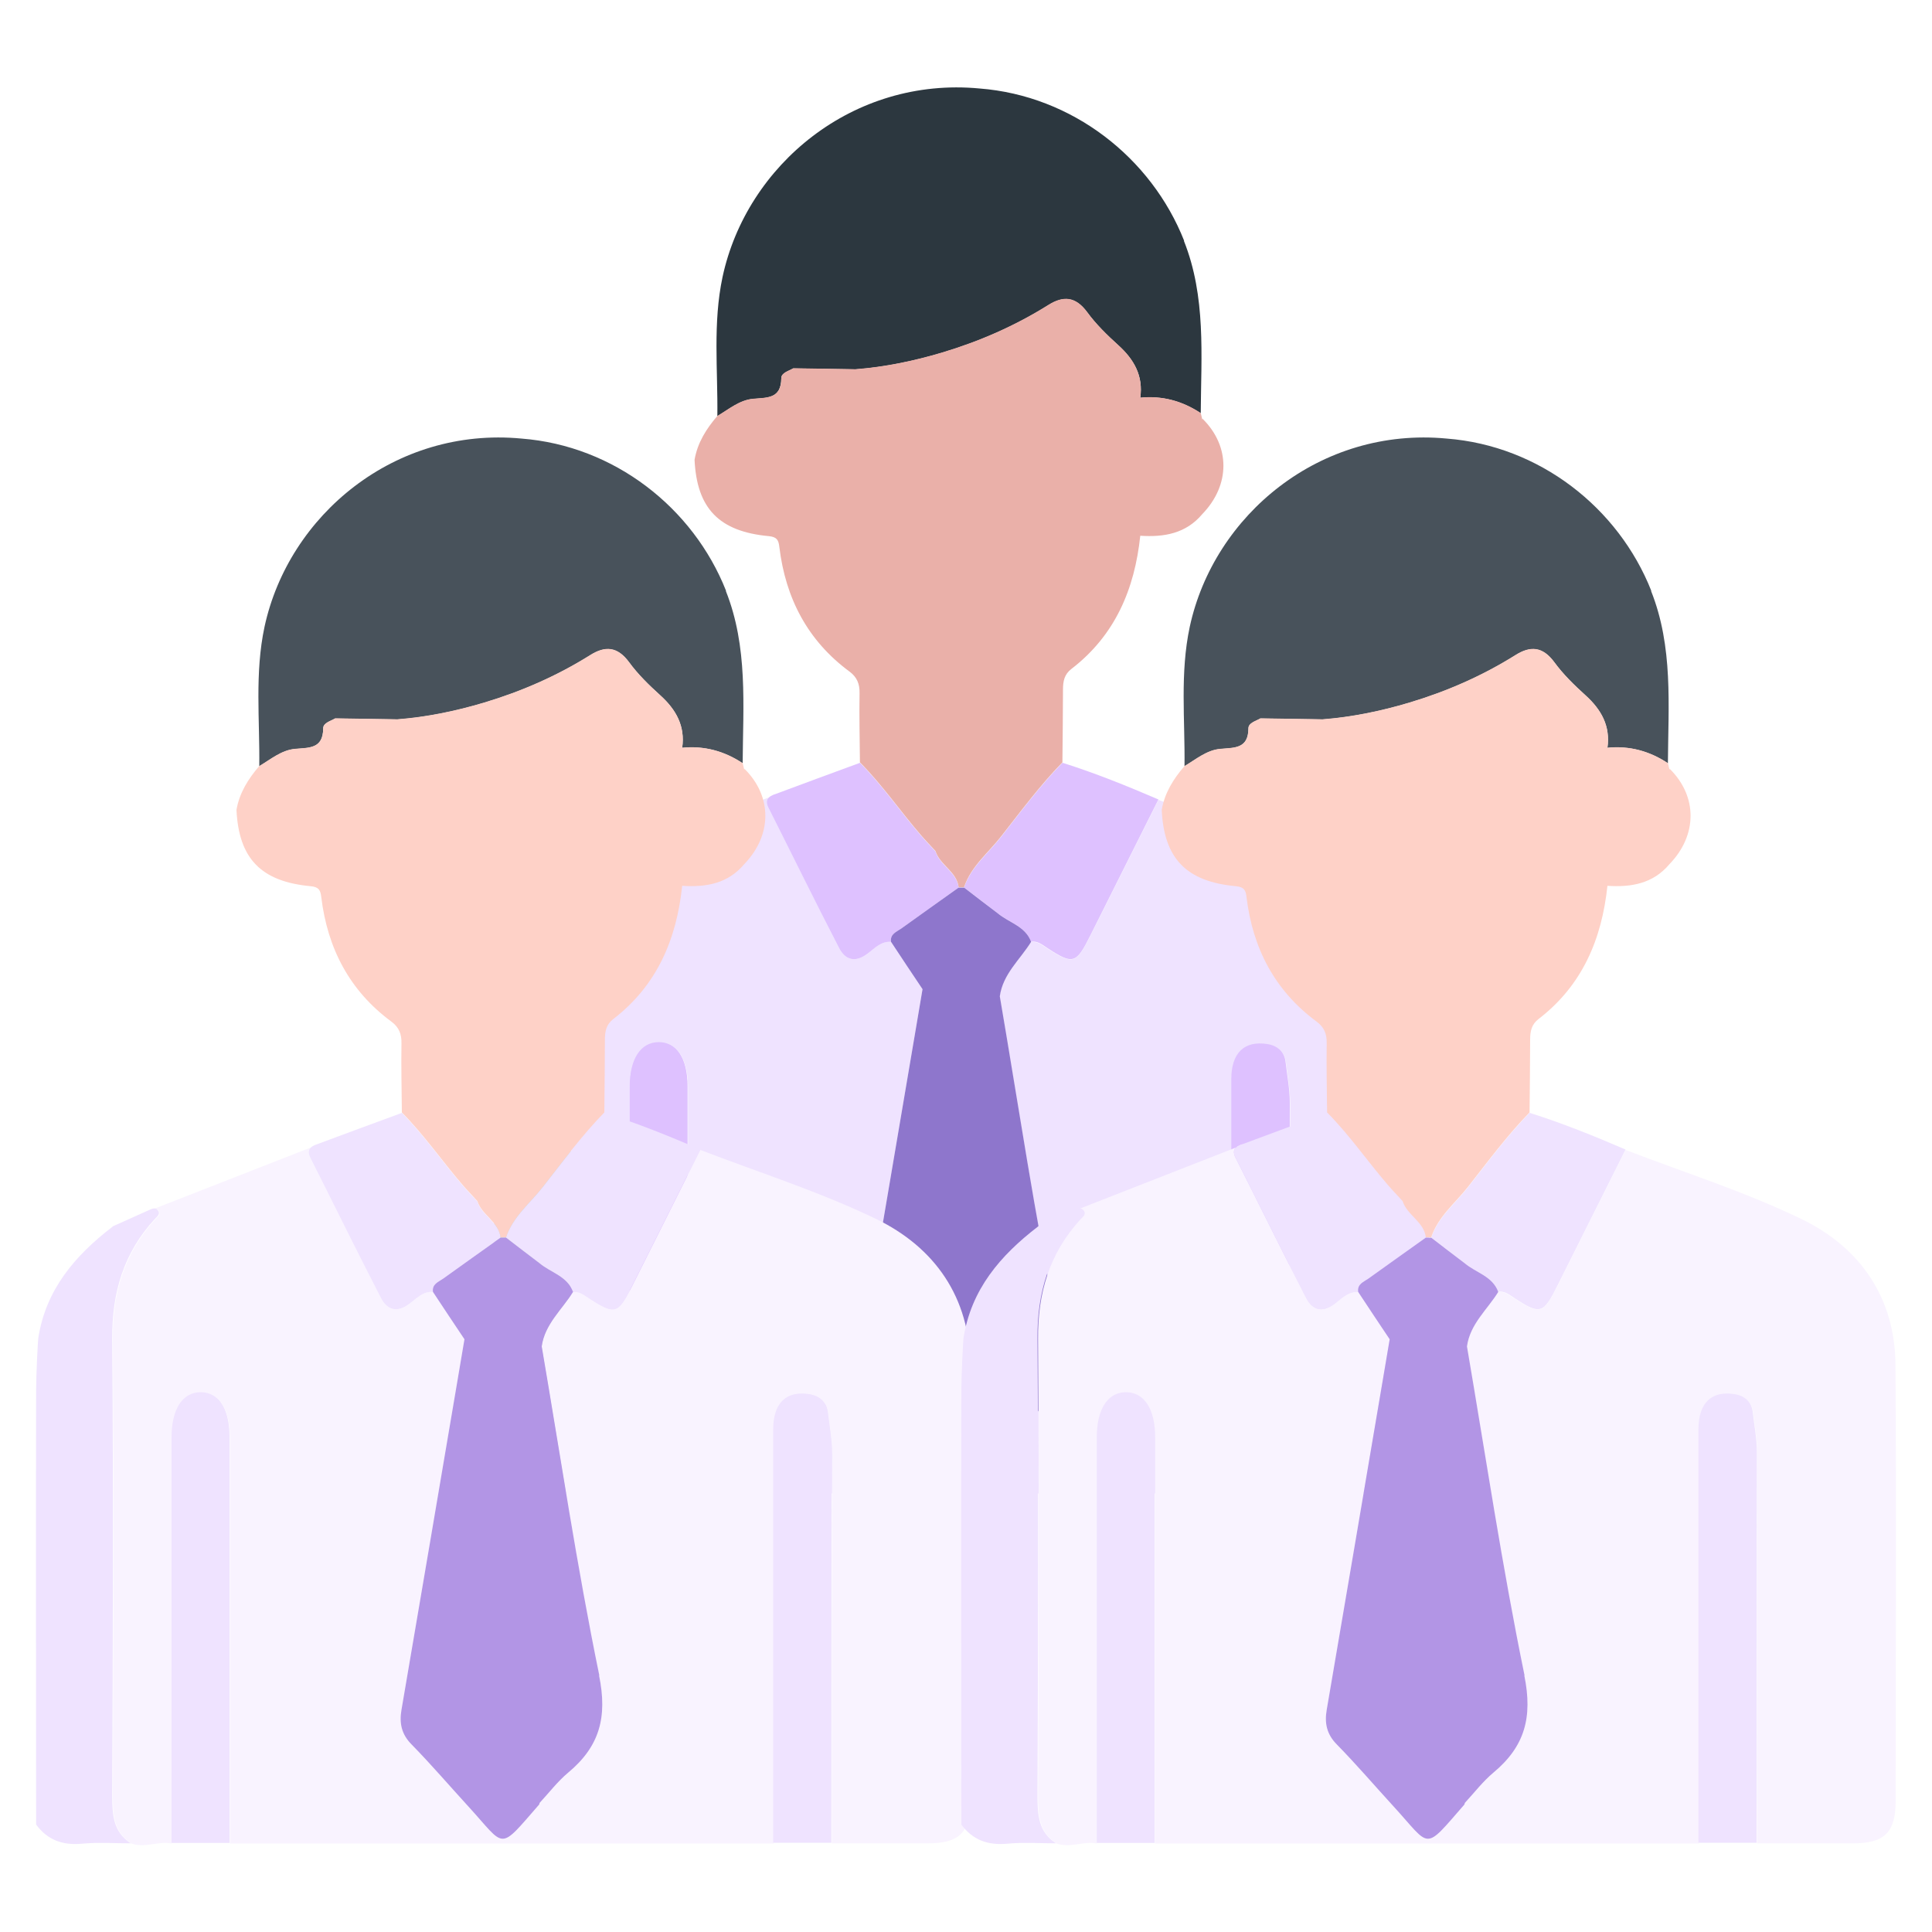 <?xml version="1.0" encoding="UTF-8"?><svg id="Calque_2" xmlns="http://www.w3.org/2000/svg" viewBox="0 0 100 100"><g id="Calque_1-2"><g><g><path d="M32.57,77.27c0-7.01,0-14.03,0-21.04,0-1.45,.57-2.32,1.51-2.32,.94,0,1.51,.87,1.51,2.32,0,7.01,0,14.03,0,21.04h-3.02Z" style="fill:#dec1ff;"/><path d="M40.11,41.11c-.33,.12-.55,.27-.34,.69,1.22,2.41,2.41,4.84,3.65,7.25,.32,.63,.83,.8,1.47,.32,.36-.27,.7-.66,1.23-.62l1.63,2.45c-.12,.71-.24,1.42-.36,2.13-.96,5.68-1.93,11.36-2.9,17.05-.12,.69,0,1.27,.53,1.8,1.01,1.03,1.95,2.13,2.93,3.2,1.96,2.14,1.53,2.35,3.66-.09,.02-.02,.02-.06,.03-.09,.49-.53,.93-1.11,1.48-1.57,1.62-1.35,2.04-2.86,1.6-5.02-1.16-5.64-2.01-11.35-2.98-17.03,.16-1.16,1.05-1.9,1.62-2.82,.35-.05,.58,.16,.85,.33,1.33,.86,1.49,.81,2.22-.64,1.18-2.35,2.35-4.7,3.53-7.05,3.04,1.17,6.17,2.16,9.09,3.57,3.04,1.47,4.86,4.06,4.88,7.57,.05,7.51,.01,15.03,.01,22.54,0,1.63-.57,2.21-2.18,2.21-1.67,0-3.33,0-5,0,0-6.72,0-13.45,.02-20.17,0-.73-.14-1.43-.22-2.14-.06-.51-.42-.83-.94-.91-1.2-.19-1.87,.46-1.87,1.83,0,7.13,0,14.27,0,21.4-9.38,0-18.76,0-28.14,0,0-7.01,0-14.03,0-21.04,0-1.45-.57-2.32-1.51-2.32-.94,0-1.51,.87-1.51,2.32,0,7.01,0,14.03,0,21.04-.69-.14-1.38,.25-2.08,0-.91-.59-.96-1.47-.96-2.46,.03-7.89,.05-15.77,0-23.66-.02-2.38,.59-4.44,2.2-6.19,.12-.13,.32-.26,.15-.47-.06-.07-.14-.08-.22-.07l8.46-3.31Z" style="fill:#efe3ff;"/><path d="M29.56,45.35c.62-.28,1.25-.56,1.87-.84,.14-.06,.31-.15,.44,0,.18,.2-.03,.34-.15,.47-1.61,1.75-2.22,3.81-2.2,6.19,.06,7.89,.03,15.77,0,23.66,0,.99,.05,1.87,.96,2.46-.85,0-1.7-.06-2.54,.02-.99,.09-1.77-.19-2.36-.99,0-7.5-.02-14.99,0-22.49,0-.79,.09-2.55,.11-2.68,.39-2.53,1.91-4.29,3.85-5.78Z" style="fill:#d7dbe4;"/><path d="M63.73,77.27c0-7.13,0-14.27,0-21.4,0-1.37,.67-2.02,1.87-1.83,.52,.08,.88,.4,.94,.91,.08,.71,.22,1.41,.22,2.14-.02,6.72-.01,13.45-.02,20.17-1.01,0-2.01,0-3.02,0Z" style="fill:#dec1ff;"/><path d="M61.29,12.46c-1.7-4.3-5.79-7.51-10.59-7.88-6.54-.62-12.05,3.95-13.3,9.75-.51,2.39-.24,4.81-.27,7.21,.59-.35,1.14-.82,1.83-.89,.74-.07,1.47,.01,1.48-1.07,0-.28,.38-.37,.62-.51,1.07,.01,2.15,.03,3.22,.05,1.53-.12,3.03-.43,4.5-.87,1.93-.58,3.76-1.38,5.47-2.45,.79-.5,1.42-.45,2.02,.36,.46,.63,1.03,1.18,1.61,1.71,.82,.74,1.3,1.59,1.14,2.72,1.14-.12,2.18,.17,3.13,.8,.02-3,.28-6.03-.87-8.92Z" style="fill:#2c373f;"/><path d="M49.9,45.94c.36-1.08,1.25-1.77,1.92-2.63,1.02-1.3,2.01-2.64,3.17-3.83,1.69,.53,3.34,1.2,4.97,1.9-1.18,2.35-2.35,4.7-3.53,7.05-.73,1.46-.89,1.51-2.22,.64-.26-.17-.5-.38-.85-.33-.3-.82-1.15-.99-1.73-1.48l-1.74-1.33Z" style="fill:#dec1ff;"/><path d="M44.51,39.48c1.16,1.17,2.09,2.53,3.16,3.77,.24,.28,.5,.54,.75,.82,.23,.73,1.1,1.06,1.2,1.87-.99,.71-1.99,1.41-2.97,2.12-.24,.17-.59,.28-.53,.69-.53-.04-.86,.35-1.23,.62-.64,.48-1.15,.31-1.47-.32-1.24-2.4-2.43-4.83-3.65-7.25-.21-.42,.02-.57,.34-.69,1.47-.55,2.94-1.09,4.41-1.63Z" style="fill:#dec1ff;"/><path d="M54.73,68.6c-1.16-5.64-2.01-11.35-2.98-17.03,.16-1.16,1.05-1.9,1.62-2.82-.3-.82-1.15-.99-1.73-1.48-.58-.44-1.16-.88-1.74-1.33-.09,0-.18,0-.28,0-.99,.71-1.99,1.41-2.97,2.12-.24,.17-.59,.28-.53,.69,.54,.82,1.08,1.63,1.63,2.45-.12,.71-.24,1.42-.36,2.13-.96,5.68-1.93,11.36-2.9,17.05-.12,.69,0,1.27,.53,1.8,1.01,1.03,1.95,2.13,2.93,3.2,1.96,2.14,1.53,2.35,3.66-.09,.02-.02,.02-.06,.03-.09,.49-.53,.93-1.11,1.48-1.57,1.62-1.35,2.04-2.86,1.6-5.02Z" style="fill:#8e76cc;"/><path d="M62.23,21.71l-.08-.33c-.95-.63-1.99-.91-3.13-.8,.16-1.13-.32-1.98-1.14-2.72-.58-.52-1.15-1.08-1.61-1.71-.6-.81-1.23-.86-2.02-.36-1.71,1.07-3.54,1.87-5.47,2.45-1.47,.44-2.97,.75-4.5,.87h0c-1.07-.02-2.15-.03-3.22-.05-.24,.14-.62,.23-.62,.51,0,1.08-.74,1-1.48,1.07-.69,.07-1.24,.54-1.83,.89-.57,.66-1.03,1.39-1.18,2.27,.12,2.51,1.26,3.71,3.84,3.95,.41,.04,.51,.19,.55,.57,.32,2.64,1.46,4.84,3.63,6.44,.39,.29,.53,.64,.52,1.12-.02,1.19,.01,2.39,.02,3.58,1.16,1.17,2.09,2.53,3.16,3.77,.24,.28,.5,.54,.75,.82h0c.23,.73,1.1,1.06,1.2,1.87,.09,0,.18,0,.28,0,.36-1.08,1.25-1.77,1.92-2.63,1.02-1.3,2.01-2.64,3.17-3.83,.01-1.26,.03-2.51,.03-3.77,0-.43,.07-.79,.44-1.07,2.26-1.74,3.27-4.13,3.56-6.89,1.23,.08,2.36-.11,3.21-1.12,1.45-1.5,1.46-3.5,.02-4.93Z" style="fill:#eab0a9;"/></g><g><path d="M8.86,95.39c0-7.01,0-14.03,0-21.04,0-1.45,.57-2.32,1.51-2.32,.94,0,1.51,.87,1.51,2.32,0,7.01,0,14.03,0,21.04h-3.02Z" style="fill:#efe3ff;"/><path d="M16.4,59.23c-.33,.12-.55,.27-.34,.69,1.22,2.41,2.41,4.84,3.65,7.25,.32,.63,.83,.8,1.47,.32,.36-.27,.7-.66,1.23-.62l1.63,2.45c-.12,.71-.24,1.42-.36,2.13-.96,5.68-1.93,11.36-2.9,17.05-.12,.69,0,1.27,.53,1.8,1.01,1.03,1.95,2.13,2.93,3.2,1.96,2.14,1.53,2.35,3.66-.09,.02-.02,.02-.06,.03-.09,.49-.53,.93-1.11,1.48-1.57,1.62-1.35,2.04-2.86,1.6-5.02-1.16-5.64-2.01-11.35-2.98-17.03,.16-1.16,1.05-1.9,1.62-2.82,.35-.05,.58,.16,.85,.33,1.33,.86,1.49,.81,2.22-.64,1.18-2.35,2.35-4.7,3.53-7.05,3.04,1.17,6.17,2.16,9.09,3.57,3.04,1.47,4.86,4.06,4.88,7.57,.05,7.51,.01,15.03,.01,22.54,0,1.63-.57,2.21-2.18,2.21-1.67,0-3.33,0-5,0,0-6.72,0-13.45,.02-20.17,0-.73-.14-1.43-.22-2.14-.06-.51-.42-.83-.94-.91-1.2-.19-1.87,.46-1.87,1.83,0,7.13,0,14.27,0,21.4-9.38,0-18.76,0-28.14,0,0-7.01,0-14.03,0-21.04,0-1.45-.57-2.32-1.51-2.32-.94,0-1.51,.87-1.51,2.32,0,7.01,0,14.03,0,21.04-.69-.14-1.38,.25-2.08,0-.91-.59-.96-1.47-.96-2.46,.03-7.89,.05-15.77,0-23.66-.02-2.38,.59-4.44,2.2-6.19,.12-.13,.32-.26,.15-.47-.06-.07-.14-.08-.22-.07l8.46-3.31Z" style="fill:#f9f3ff;"/><path d="M5.85,63.47c.62-.28,1.25-.56,1.87-.84,.14-.06,.31-.15,.44,0,.18,.2-.03,.34-.15,.47-1.61,1.75-2.22,3.81-2.2,6.19,.06,7.89,.03,15.77,0,23.66,0,.99,.05,1.87,.96,2.46-.85,0-1.7-.06-2.54,.02-.99,.09-1.77-.19-2.36-.99,0-7.5-.02-14.99,0-22.49,0-.79,.09-2.55,.11-2.68,.39-2.53,1.91-4.29,3.85-5.78Z" style="fill:#efe3ff;"/><path d="M40.02,95.39c0-7.13,0-14.27,0-21.4,0-1.37,.67-2.02,1.87-1.83,.52,.08,.88,.4,.94,.91,.08,.71,.22,1.41,.22,2.14-.02,6.72-.01,13.45-.02,20.17-1.01,0-2.01,0-3.02,0Z" style="fill:#efe3ff;"/><path d="M37.58,30.58c-1.7-4.3-5.79-7.51-10.59-7.88-6.54-.62-12.05,3.95-13.3,9.75-.51,2.39-.24,4.81-.27,7.21,.59-.35,1.14-.82,1.83-.89,.74-.07,1.47,.01,1.48-1.07,0-.28,.38-.37,.62-.51,1.07,.01,2.15,.03,3.22,.05,1.53-.12,3.03-.43,4.5-.87,1.93-.58,3.76-1.38,5.47-2.45,.79-.5,1.42-.45,2.02,.36,.46,.63,1.03,1.18,1.61,1.71,.82,.74,1.3,1.59,1.14,2.72,1.14-.12,2.18,.17,3.13,.8,.02-3,.28-6.03-.87-8.92Z" style="fill:#48525b;"/><path d="M26.19,64.06c.36-1.08,1.25-1.77,1.92-2.63,1.02-1.3,2.01-2.64,3.17-3.83,1.69,.53,3.34,1.2,4.97,1.9-1.18,2.35-2.35,4.7-3.53,7.05-.73,1.46-.89,1.51-2.22,.64-.26-.17-.5-.38-.85-.33-.3-.82-1.15-.99-1.73-1.48l-1.74-1.33Z" style="fill:#efe3ff;"/><path d="M20.8,57.6c1.16,1.17,2.09,2.53,3.16,3.77,.24,.28,.5,.54,.75,.82,.23,.73,1.1,1.06,1.2,1.87-.99,.71-1.99,1.41-2.97,2.12-.24,.17-.59,.28-.53,.69-.53-.04-.86,.35-1.23,.62-.64,.48-1.15,.31-1.47-.32-1.24-2.4-2.43-4.83-3.65-7.25-.21-.42,.02-.57,.34-.69,1.47-.55,2.94-1.09,4.41-1.63Z" style="fill:#efe3ff;"/><path d="M31.02,86.72c-1.16-5.64-2.01-11.35-2.98-17.03,.16-1.16,1.05-1.9,1.62-2.82-.3-.82-1.15-.99-1.73-1.48-.58-.44-1.16-.88-1.74-1.33-.09,0-.18,0-.28,0-.99,.71-1.99,1.41-2.97,2.12-.24,.17-.59,.28-.53,.69,.54,.82,1.08,1.63,1.63,2.45-.12,.71-.24,1.42-.36,2.13-.96,5.68-1.93,11.36-2.9,17.05-.12,.69,0,1.27,.53,1.8,1.01,1.03,1.95,2.13,2.93,3.2,1.96,2.14,1.53,2.35,3.66-.09,.02-.02,.02-.06,.03-.09,.49-.53,.93-1.11,1.48-1.57,1.62-1.35,2.04-2.86,1.6-5.02Z" style="fill:#b295e5;"/><path d="M38.52,39.83l-.08-.33c-.95-.63-1.99-.91-3.13-.8,.16-1.13-.32-1.98-1.14-2.72-.58-.52-1.15-1.08-1.61-1.71-.6-.81-1.23-.86-2.02-.36-1.71,1.07-3.54,1.87-5.47,2.45-1.47,.44-2.97,.75-4.5,.87h0c-1.07-.02-2.15-.03-3.22-.05-.24,.14-.62,.23-.62,.51,0,1.08-.74,1-1.48,1.07-.69,.07-1.24,.54-1.83,.89-.57,.66-1.03,1.39-1.18,2.27,.12,2.51,1.26,3.71,3.84,3.95,.41,.04,.51,.19,.55,.57,.32,2.64,1.46,4.84,3.63,6.44,.39,.29,.53,.64,.52,1.12-.02,1.19,.01,2.39,.02,3.58,1.16,1.17,2.09,2.53,3.16,3.77,.24,.28,.5,.54,.75,.82h0c.23,.73,1.1,1.06,1.2,1.87,.09,0,.18,0,.28,0,.36-1.08,1.25-1.77,1.92-2.63,1.02-1.3,2.01-2.64,3.17-3.83,.01-1.26,.03-2.51,.03-3.77,0-.43,.07-.79,.44-1.07,2.26-1.74,3.27-4.13,3.56-6.89,1.23,.08,2.36-.11,3.21-1.12,1.45-1.5,1.46-3.5,.02-4.93Z" style="fill:#fed1c7;"/></g><g><path d="M56.75,95.39c0-7.01,0-14.03,0-21.04,0-1.45,.57-2.32,1.51-2.32,.94,0,1.51,.87,1.51,2.32,0,7.01,0,14.03,0,21.04h-3.02Z" style="fill:#efe3ff;"/><path d="M64.29,59.23c-.33,.12-.55,.27-.34,.69,1.22,2.41,2.41,4.84,3.65,7.25,.32,.63,.83,.8,1.47,.32,.36-.27,.7-.66,1.23-.62l1.63,2.45c-.12,.71-.24,1.42-.36,2.13-.96,5.68-1.93,11.36-2.9,17.05-.12,.69,0,1.27,.53,1.8,1.01,1.03,1.95,2.13,2.93,3.2,1.96,2.14,1.53,2.35,3.66-.09,.02-.02,.02-.06,.03-.09,.49-.53,.93-1.11,1.48-1.57,1.62-1.35,2.04-2.86,1.6-5.02-1.16-5.64-2.01-11.35-2.98-17.03,.16-1.16,1.05-1.9,1.62-2.82,.35-.05,.58,.16,.85,.33,1.33,.86,1.49,.81,2.22-.64,1.18-2.35,2.35-4.7,3.53-7.05,3.04,1.17,6.17,2.16,9.09,3.57,3.04,1.47,4.86,4.06,4.88,7.57,.05,7.51,.01,15.03,.01,22.54,0,1.63-.57,2.21-2.18,2.21-1.67,0-3.33,0-5,0,0-6.72,0-13.45,.02-20.17,0-.73-.14-1.43-.22-2.14-.06-.51-.42-.83-.94-.91-1.2-.19-1.87,.46-1.87,1.83,0,7.13,0,14.27,0,21.4-9.38,0-18.76,0-28.14,0,0-7.01,0-14.03,0-21.04,0-1.45-.57-2.32-1.51-2.32-.94,0-1.51,.87-1.51,2.32,0,7.01,0,14.03,0,21.04-.69-.14-1.38,.25-2.08,0-.91-.59-.96-1.47-.96-2.46,.03-7.89,.05-15.77,0-23.66-.02-2.38,.59-4.44,2.2-6.19,.12-.13,.32-.26,.15-.47-.06-.07-.14-.08-.22-.07l8.46-3.31Z" style="fill:#f9f3ff;"/><path d="M53.74,63.47c.62-.28,1.25-.56,1.87-.84,.14-.06,.31-.15,.44,0,.18,.2-.03,.34-.15,.47-1.61,1.75-2.22,3.81-2.2,6.19,.06,7.89,.03,15.77,0,23.66,0,.99,.05,1.87,.96,2.46-.85,0-1.7-.06-2.54,.02-.99,.09-1.77-.19-2.36-.99,0-7.5-.02-14.99,0-22.49,0-.79,.09-2.55,.11-2.68,.39-2.53,1.91-4.29,3.85-5.78Z" style="fill:#efe3ff;"/><path d="M87.91,95.39c0-7.13,0-14.27,0-21.4,0-1.37,.67-2.02,1.87-1.83,.52,.08,.88,.4,.94,.91,.08,.71,.22,1.41,.22,2.14-.02,6.72-.01,13.45-.02,20.17-1.01,0-2.01,0-3.02,0Z" style="fill:#efe3ff;"/><path d="M85.47,30.58c-1.7-4.3-5.79-7.51-10.59-7.88-6.54-.62-12.05,3.95-13.3,9.75-.51,2.39-.24,4.81-.27,7.21,.59-.35,1.14-.82,1.83-.89,.74-.07,1.47,.01,1.48-1.07,0-.28,.38-.37,.62-.51,1.07,.01,2.15,.03,3.22,.05,1.53-.12,3.03-.43,4.5-.87,1.93-.58,3.76-1.38,5.47-2.45,.79-.5,1.42-.45,2.02,.36,.46,.63,1.03,1.18,1.61,1.71,.82,.74,1.3,1.59,1.14,2.72,1.14-.12,2.18,.17,3.13,.8,.02-3,.28-6.03-.87-8.92Z" style="fill:#48525b;"/><path d="M74.08,64.06c.36-1.08,1.25-1.77,1.92-2.63,1.02-1.3,2.01-2.64,3.17-3.83,1.69,.53,3.34,1.2,4.97,1.9-1.18,2.35-2.35,4.7-3.53,7.05-.73,1.46-.89,1.51-2.22,.64-.26-.17-.5-.38-.85-.33-.3-.82-1.15-.99-1.73-1.48l-1.74-1.33Z" style="fill:#efe3ff;"/><path d="M68.69,57.6c1.16,1.17,2.09,2.53,3.16,3.77,.24,.28,.5,.54,.75,.82,.23,.73,1.1,1.06,1.2,1.87-.99,.71-1.99,1.41-2.97,2.12-.24,.17-.59,.28-.53,.69-.53-.04-.86,.35-1.23,.62-.64,.48-1.15,.31-1.47-.32-1.24-2.4-2.43-4.83-3.65-7.25-.21-.42,.02-.57,.34-.69,1.47-.55,2.94-1.09,4.41-1.63Z" style="fill:#efe3ff;"/><path d="M78.91,86.72c-1.16-5.64-2.01-11.35-2.98-17.03,.16-1.16,1.05-1.9,1.62-2.82-.3-.82-1.15-.99-1.73-1.48-.58-.44-1.16-.88-1.74-1.33-.09,0-.18,0-.28,0-.99,.71-1.99,1.41-2.97,2.12-.24,.17-.59,.28-.53,.69,.54,.82,1.08,1.63,1.63,2.45-.12,.71-.24,1.42-.36,2.13-.96,5.68-1.93,11.36-2.9,17.05-.12,.69,0,1.27,.53,1.8,1.01,1.03,1.95,2.13,2.93,3.2,1.96,2.14,1.53,2.35,3.66-.09,.02-.02,.02-.06,.03-.09,.49-.53,.93-1.11,1.48-1.57,1.62-1.35,2.04-2.86,1.6-5.02Z" style="fill:#b295e5;"/><path d="M86.41,39.83l-.08-.33c-.95-.63-1.99-.91-3.13-.8,.16-1.13-.32-1.98-1.14-2.72-.58-.52-1.15-1.08-1.61-1.71-.6-.81-1.23-.86-2.02-.36-1.71,1.07-3.54,1.87-5.47,2.45-1.47,.44-2.97,.75-4.5,.87h0c-1.07-.02-2.15-.03-3.22-.05-.24,.14-.62,.23-.62,.51,0,1.08-.74,1-1.48,1.07-.69,.07-1.24,.54-1.83,.89-.57,.66-1.03,1.39-1.18,2.27,.12,2.51,1.26,3.71,3.84,3.95,.41,.04,.51,.19,.55,.57,.32,2.64,1.46,4.84,3.63,6.44,.39,.29,.53,.64,.52,1.12-.02,1.19,.01,2.39,.02,3.58,1.16,1.17,2.09,2.53,3.16,3.77,.24,.28,.5,.54,.75,.82h0c.23,.73,1.1,1.06,1.2,1.87,.09,0,.18,0,.28,0,.36-1.08,1.25-1.77,1.92-2.63,1.02-1.3,2.01-2.64,3.17-3.83,.01-1.26,.03-2.51,.03-3.77,0-.43,.07-.79,.44-1.07,2.26-1.74,3.27-4.13,3.56-6.89,1.23,.08,2.36-.11,3.21-1.12,1.45-1.5,1.46-3.5,.02-4.93Z" style="fill:#fed1c7;"/></g><rect width="100" height="100" style="fill:none;"/></g></g></svg>